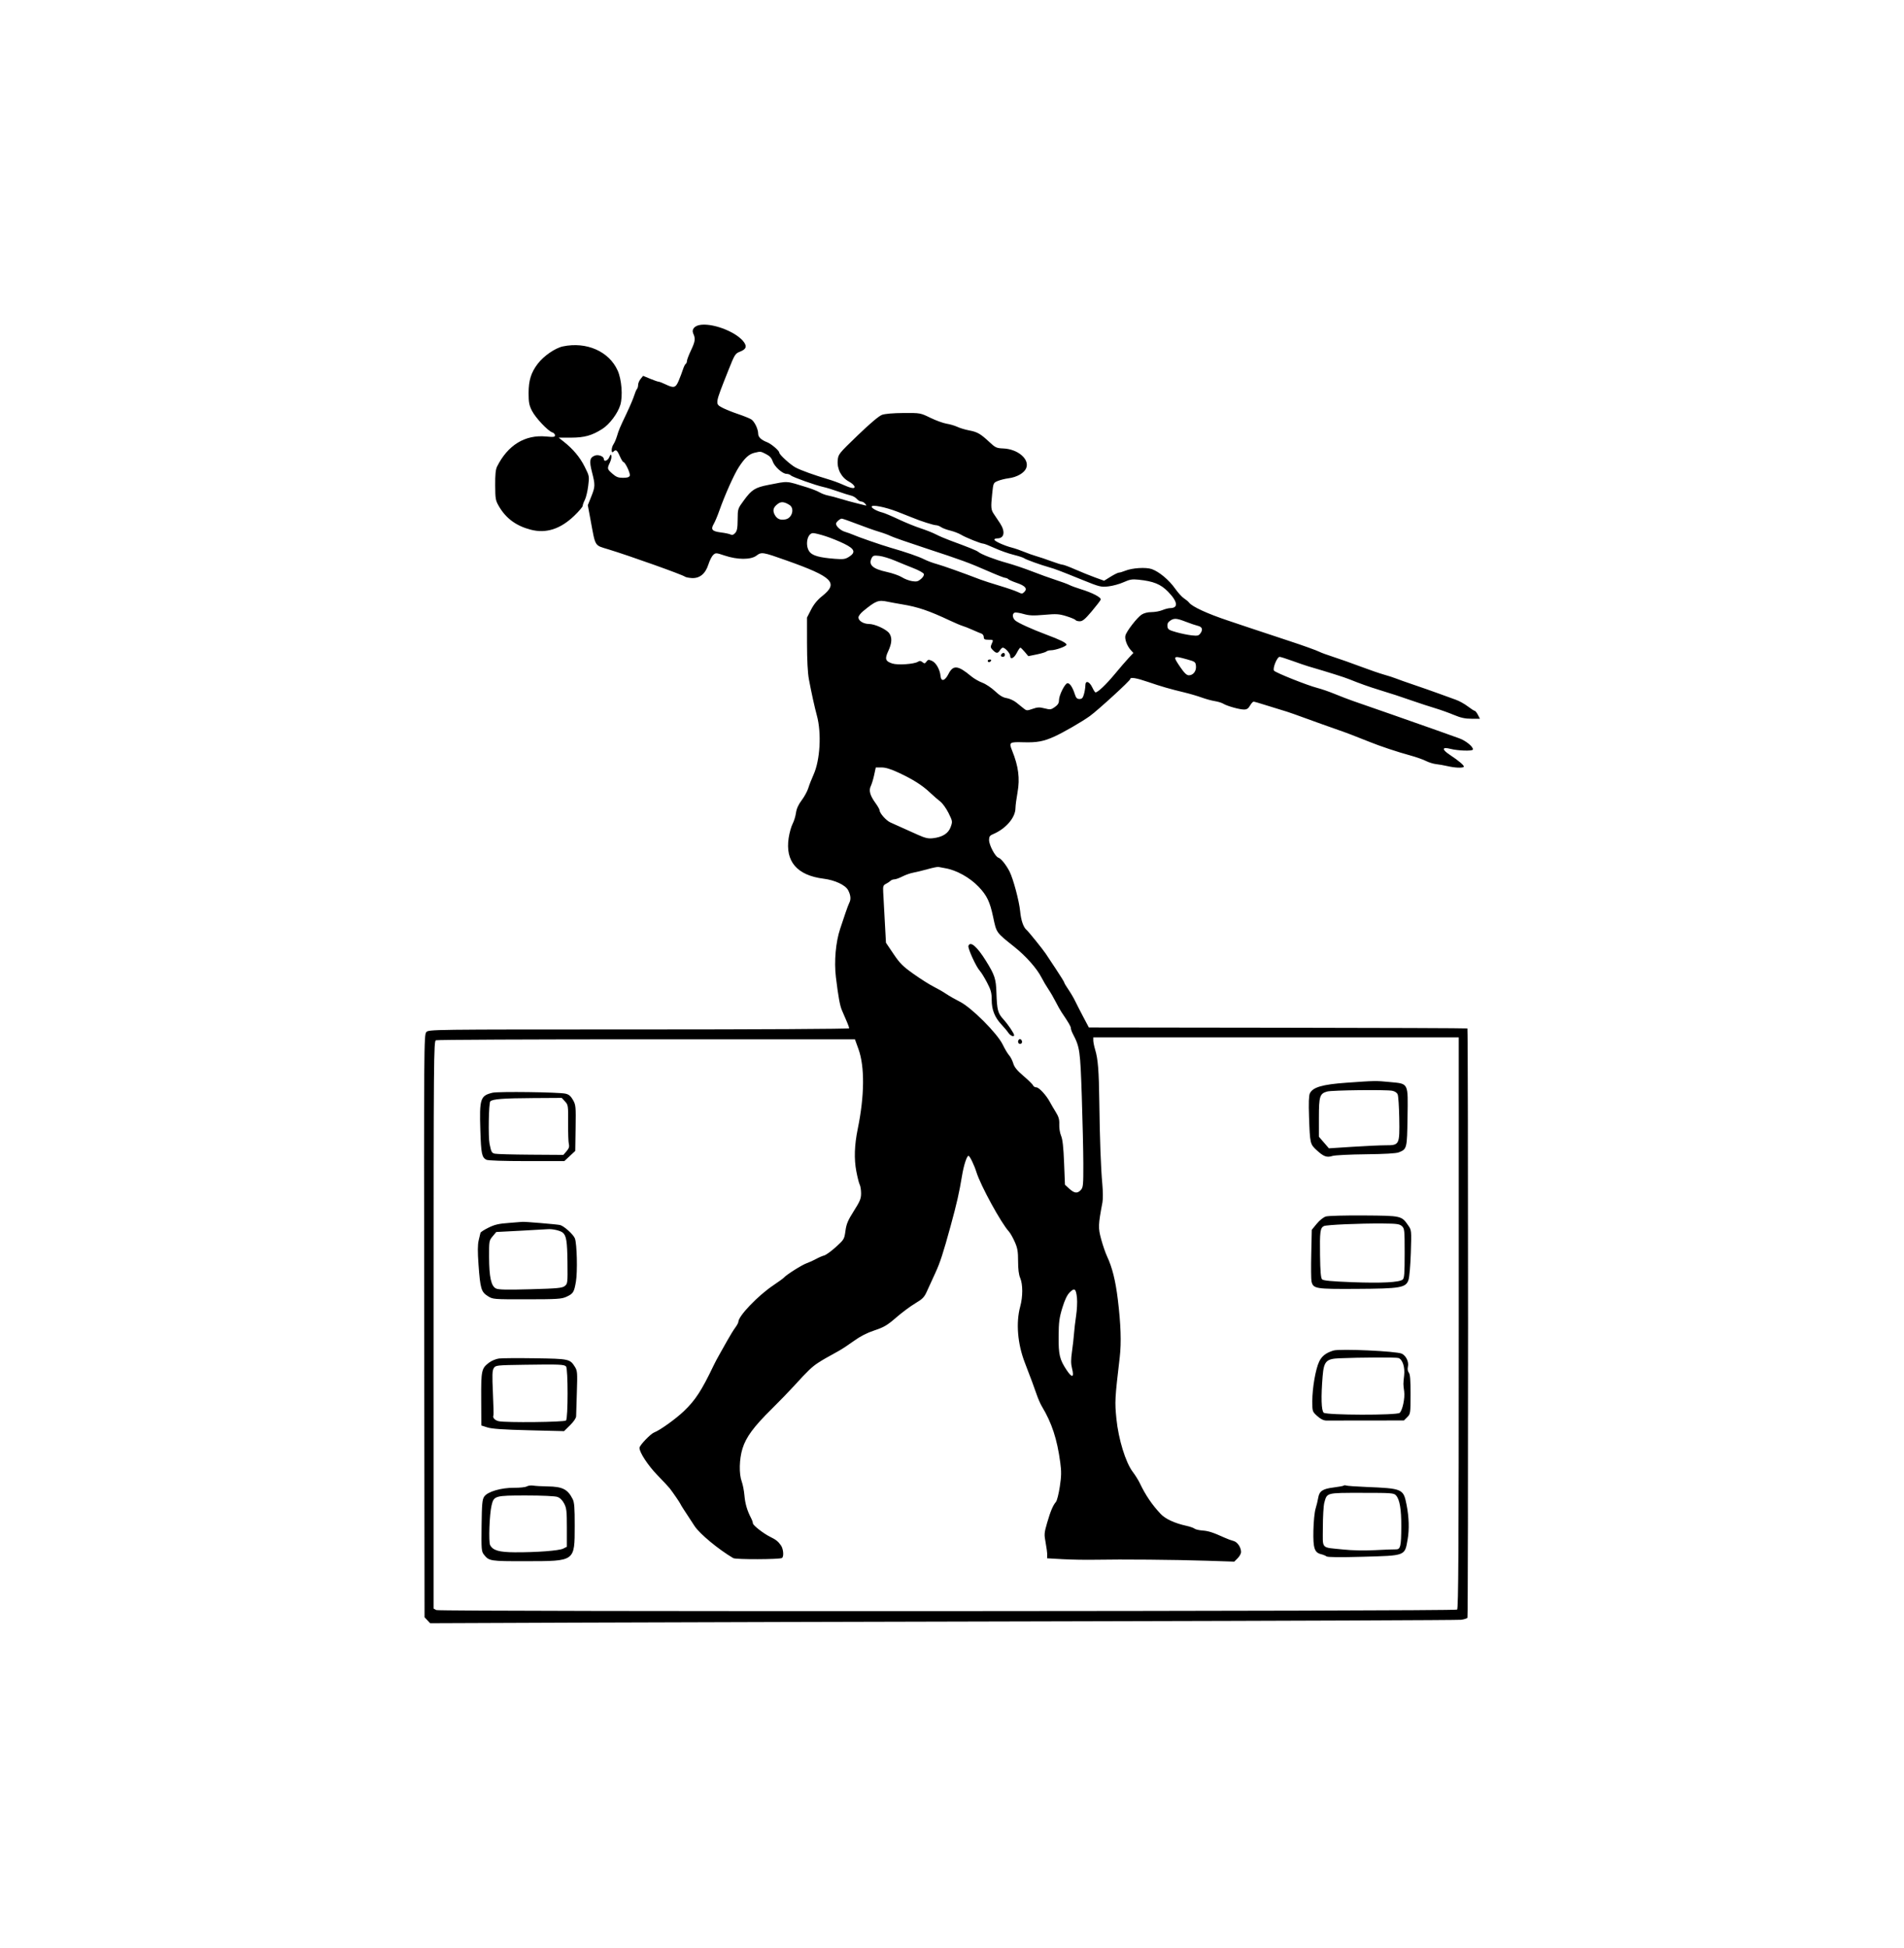 <svg width="440" height="450" viewBox="0 0 440 450" fill="none" xmlns="http://www.w3.org/2000/svg">
<rect width="440" height="450" fill="white"/>
<path fill-rule="evenodd" clip-rule="evenodd" d="M162.054 75.03C160.53 75.18 159.747 76.063 160.22 77.099C160.75 78.259 160.661 78.873 159.659 80.99C159.156 82.052 158.744 83.139 158.744 83.406C158.744 83.673 158.617 83.969 158.461 84.065C158.306 84.161 158.015 84.751 157.815 85.376C157.614 86.001 157.176 87.162 156.84 87.957C156.141 89.611 155.726 89.725 153.794 88.793C153.099 88.459 152.388 88.185 152.213 88.185C152.039 88.185 151.158 87.88 150.257 87.507L148.618 86.829L148.04 87.541C147.723 87.932 147.463 88.552 147.463 88.918C147.463 89.284 147.342 89.714 147.195 89.873C147.047 90.032 146.76 90.709 146.555 91.378C146.35 92.047 145.565 93.895 144.809 95.484C143.167 98.936 143.038 99.24 142.562 100.807C142.359 101.476 142.007 102.293 141.779 102.623C141.241 103.403 141.2 104.895 141.731 104.365C142.335 103.763 142.59 103.935 143.226 105.369C143.56 106.122 143.932 106.738 144.054 106.738C144.476 106.738 145.729 109.398 145.539 109.891C145.401 110.248 144.963 110.387 143.977 110.387C142.878 110.387 142.392 110.2 141.528 109.443C140.299 108.367 140.275 108.263 140.934 106.878C141.199 106.319 141.358 105.614 141.286 105.311C141.18 104.861 141.093 104.914 140.811 105.597C140.458 106.452 139.536 106.762 139.536 106.026C139.536 105.435 138.281 104.952 137.497 105.241C136.279 105.691 136.136 106.463 136.797 109.038C137.571 112.058 137.56 112.42 136.62 114.762L135.838 116.71L136.479 120.164C137.643 126.44 137.32 125.912 140.603 126.915C145.517 128.417 157.693 132.76 158.298 133.226C158.473 133.36 159.18 133.503 159.871 133.544C161.689 133.651 163.025 132.553 163.709 130.391C163.998 129.476 164.5 128.488 164.825 128.195C165.389 127.686 165.508 127.693 167.492 128.356C170.437 129.34 173.497 129.346 174.801 128.37C175.993 127.478 176.217 127.514 181.763 129.483C192.441 133.273 193.839 134.663 190.02 137.694C188.897 138.585 188.08 139.578 187.434 140.838L186.489 142.679L186.495 148.66C186.499 152.477 186.656 155.465 186.929 156.921C187.502 159.981 188.261 163.43 188.769 165.285C189.88 169.345 189.53 175.596 188.001 178.972C187.547 179.976 186.999 181.376 186.785 182.084C186.571 182.792 185.888 184.044 185.268 184.867C184.503 185.882 184.078 186.824 183.945 187.794C183.836 188.581 183.485 189.724 183.163 190.334C182.841 190.943 182.433 192.406 182.255 193.585C181.433 199.024 184.189 202.23 190.356 203.004C192.937 203.329 195.355 204.46 195.984 205.637C196.589 206.769 196.688 207.765 196.273 208.554C196.12 208.845 195.72 209.903 195.384 210.907C195.048 211.911 194.497 213.553 194.16 214.557C193.129 217.627 192.732 222.107 193.17 225.734C193.712 230.219 194.104 232.374 194.569 233.414C195.612 235.751 196.246 237.316 196.246 237.558C196.246 237.709 175.131 237.824 147.663 237.824C99.155 237.824 99.079 237.825 98.517 238.444C97.973 239.043 97.957 241.308 98.033 306.344L98.112 373.624L98.757 374.312L99.403 375L132.351 374.869C150.472 374.796 203.784 374.653 250.822 374.55C297.859 374.448 336.924 374.292 337.633 374.205C338.341 374.117 339.008 373.905 339.114 373.734C339.313 373.414 339.304 237.785 339.105 237.588C339.045 237.527 319.337 237.453 295.31 237.423L251.625 237.368L250.339 234.934C249.632 233.596 248.775 231.924 248.435 231.219C248.094 230.513 247.395 229.325 246.88 228.579C246.365 227.832 245.943 227.119 245.943 226.995C245.943 226.87 245.072 225.458 244.006 223.856C242.94 222.254 241.877 220.652 241.643 220.295C241.03 219.36 237.688 215.22 237.256 214.861C236.502 214.234 235.956 212.664 235.753 210.544C235.523 208.145 234.138 202.964 233.283 201.31C232.483 199.76 231.327 198.332 230.717 198.139C229.979 197.905 228.564 195.222 228.564 194.055C228.564 193.303 228.741 193.028 229.403 192.751C232.417 191.493 234.656 188.914 234.668 186.687C234.671 186.124 234.884 184.5 235.14 183.078C235.722 179.853 235.361 177.034 233.904 173.432C233.112 171.475 233.232 171.387 236.544 171.483C239.635 171.573 241.187 171.283 243.679 170.151C245.76 169.206 250.024 166.743 251.841 165.435C253.684 164.11 261.188 157.244 261.188 156.883C261.188 156.388 262.589 156.614 265.323 157.552C268.383 158.601 270.35 159.169 273.688 159.968C274.946 160.269 276.749 160.798 277.695 161.143C278.642 161.488 280.014 161.864 280.744 161.978C281.475 162.093 282.347 162.359 282.683 162.57C283.533 163.103 286.429 163.917 287.478 163.917C288.129 163.917 288.484 163.685 288.871 163.006C289.157 162.506 289.528 162.097 289.695 162.098C289.863 162.099 291.098 162.453 292.439 162.885C293.781 163.317 295.496 163.846 296.251 164.06C297.545 164.428 299.27 165.033 305.397 167.268C306.823 167.788 308.538 168.396 309.208 168.618C310.605 169.081 313.493 170.182 316.373 171.348C318.942 172.388 322.919 173.714 325.924 174.532C327.236 174.888 328.852 175.457 329.517 175.795C330.181 176.133 331.234 176.462 331.857 176.527C332.48 176.591 333.676 176.802 334.515 176.996C336.206 177.386 337.956 177.465 338.258 177.164C338.496 176.926 337.212 175.817 335.017 174.366C333.15 173.131 333.217 172.496 335.162 172.998C336.897 173.446 340.236 173.559 340.365 173.174C340.556 172.602 338.762 171.116 337.226 170.573C336.405 170.282 334.156 169.478 332.228 168.786C330.299 168.093 325.566 166.428 321.709 165.086C317.852 163.745 313.805 162.336 312.715 161.957C311.625 161.577 309.704 160.841 308.446 160.32C307.189 159.8 305.367 159.171 304.399 158.923C302.104 158.334 294.828 155.433 294.421 154.944C294.026 154.469 295.122 151.751 295.709 151.751C295.926 151.751 297.268 152.174 298.692 152.69C300.116 153.207 301.761 153.77 302.348 153.941C307.057 155.319 310.644 156.449 311.8 156.92C314.124 157.865 316.431 158.688 318.66 159.366C321.483 160.224 323.599 160.918 326.74 162.012C328.165 162.509 330.36 163.225 331.618 163.602C332.876 163.98 334.845 164.684 335.995 165.167C337.567 165.828 338.57 166.046 340.042 166.046H342L341.527 165.133C341.267 164.631 340.94 164.221 340.801 164.221C340.662 164.221 339.938 163.757 339.193 163.189C338.448 162.622 337.228 161.941 336.482 161.677C335.735 161.413 333.958 160.768 332.533 160.244C331.107 159.721 328.501 158.807 326.74 158.213C324.979 157.619 323.127 156.964 322.624 156.757C322.121 156.549 320.886 156.15 319.88 155.868C318.874 155.587 316.433 154.747 314.455 154.001C312.478 153.256 309.658 152.257 308.189 151.783C306.72 151.308 305.251 150.771 304.924 150.591C304.41 150.308 300.815 149.016 297.927 148.077C295.644 147.334 289.606 145.334 288.781 145.046C288.278 144.871 286.082 144.134 283.902 143.409C278.992 141.776 275.477 140.155 274.761 139.195C274.59 138.966 274.069 138.531 273.603 138.228C273.136 137.926 272.214 136.91 271.553 135.97C270.164 133.995 267.871 132.079 266.177 131.479C264.817 130.997 261.648 131.196 260.007 131.866C259.442 132.097 258.799 132.286 258.579 132.286C258.359 132.286 257.499 132.708 256.667 133.224L255.154 134.162L253.064 133.406C251.915 132.991 249.854 132.158 248.485 131.556C247.117 130.954 245.799 130.461 245.558 130.461C245.316 130.461 244.172 130.107 243.015 129.676C241.859 129.244 240.295 128.717 239.54 128.504C238.786 128.291 237.482 127.83 236.644 127.479C235.806 127.128 234.55 126.696 233.855 126.518C232.105 126.073 229.784 125.018 229.784 124.668C229.784 124.508 230.099 124.378 230.485 124.378C232.09 124.378 232.37 122.817 231.108 120.897C230.663 120.218 230.036 119.28 229.715 118.811C228.998 117.763 228.955 117.285 229.285 114.083C229.545 111.571 229.559 111.54 230.587 111.111C231.158 110.873 232.275 110.595 233.068 110.493C234.994 110.247 236.674 109.287 237.139 108.169C237.992 106.113 235.238 103.741 231.837 103.604C230.299 103.542 230.025 103.415 228.666 102.147C226.586 100.207 225.87 99.793 223.973 99.437C223.061 99.266 221.834 98.898 221.247 98.619C220.66 98.341 219.541 98.011 218.76 97.886C217.978 97.761 216.291 97.148 215.009 96.525C212.68 95.393 212.675 95.391 208.807 95.413C206.397 95.427 204.515 95.588 203.821 95.84C203.115 96.096 201.061 97.83 198.213 100.573C193.811 104.811 193.716 104.93 193.59 106.351C193.411 108.372 194.424 110.294 196.17 111.247C197.645 112.052 197.979 113.015 196.67 112.687C196.232 112.577 195.305 112.221 194.609 111.895C193.914 111.569 192.454 111.038 191.365 110.716C188.216 109.783 185.217 108.705 183.898 108.031C182.732 107.436 180.086 105.035 180.086 104.572C180.086 104.119 178.268 102.558 177.289 102.172C175.873 101.612 175.208 100.979 175.208 100.188C175.208 99.121 174.355 97.362 173.606 96.885C173.229 96.645 171.824 96.079 170.482 95.627C169.141 95.176 167.529 94.523 166.9 94.177C165.222 93.253 165.19 93.448 168.29 85.626C169.774 81.882 169.9 81.678 170.985 81.253C172.354 80.717 172.639 80.132 172.004 79.166C170.521 76.908 165.247 74.716 162.054 75.03ZM130.084 80.028C128.304 80.4 125.644 82.233 124.274 84.032C122.715 86.077 122.153 87.885 122.155 90.856C122.156 92.948 122.288 93.634 122.929 94.896C123.761 96.534 126.621 99.57 127.634 99.891C127.975 99.999 128.255 100.301 128.255 100.563C128.255 100.966 127.943 101.008 126.197 100.842C121.331 100.379 117.332 102.835 114.863 107.802C114.538 108.457 114.417 109.677 114.434 112.121C114.456 115.277 114.521 115.634 115.311 116.987C116.942 119.778 119.301 121.505 122.673 122.377C126.201 123.289 129.491 122.235 132.692 119.169C133.773 118.133 134.657 117.096 134.657 116.863C134.657 116.63 134.88 116.011 135.151 115.488C135.423 114.964 135.772 113.515 135.927 112.268C136.206 110.027 136.197 109.977 135.108 107.809C134.006 105.613 132.431 103.734 130.26 102.023L129.102 101.111L131.956 101.107C135.059 101.102 136.765 100.629 139.176 99.103C140.856 98.041 142.774 95.488 143.352 93.547C143.959 91.508 143.659 87.653 142.733 85.6C140.74 81.176 135.541 78.886 130.084 80.028ZM177.024 104.906C177.866 105.335 178.306 105.813 178.558 106.575C178.96 107.79 180.828 109.475 181.772 109.475C182.119 109.475 182.562 109.633 182.756 109.827C183.159 110.228 188.461 112.115 190.3 112.512C190.971 112.657 192.48 113.117 193.654 113.535C194.828 113.953 196.17 114.377 196.637 114.478C197.104 114.579 197.717 114.932 198 115.262C198.284 115.592 198.743 115.862 199.02 115.862C199.298 115.862 199.713 116.091 199.943 116.371C200.313 116.82 200.29 116.86 199.752 116.709C199.417 116.615 198.456 116.373 197.618 116.172C196.779 115.97 195.27 115.552 194.264 115.243C193.258 114.934 191.954 114.59 191.367 114.478C190.781 114.367 189.889 114.034 189.386 113.738C188.883 113.442 187.579 112.926 186.489 112.591C181.468 111.049 182.304 111.102 177.567 112.025C174.517 112.619 173.731 113.11 171.949 115.531C170.483 117.522 170.482 117.525 170.465 120.025C170.452 122.001 170.332 122.655 169.893 123.139C169.504 123.568 169.191 123.671 168.843 123.487C168.571 123.341 167.548 123.124 166.571 123.002C164.548 122.75 164.188 122.312 164.948 121.028C165.225 120.56 165.782 119.241 166.187 118.096C167.489 114.407 169.6 109.672 170.709 107.954C172.084 105.822 173.081 104.905 174.35 104.605C175.813 104.26 175.738 104.252 177.024 104.906ZM182.449 116.661C183.665 117.426 183.079 119.646 181.576 119.975C180.339 120.247 179.539 119.905 179.007 118.879C178.481 117.864 178.728 117.119 179.851 116.335C180.558 115.84 181.291 115.932 182.449 116.661ZM207.374 118.217C208.884 118.798 210.53 119.447 211.033 119.66C212.7 120.365 215.753 121.337 216.302 121.337C216.599 121.337 217.126 121.535 217.472 121.776C217.818 122.018 218.775 122.379 219.598 122.577C220.421 122.776 221.536 123.203 222.076 123.525C223.218 124.208 226.675 125.595 227.234 125.595C227.445 125.595 228.619 126.054 229.844 126.616C231.069 127.178 233.031 127.875 234.205 128.164C235.379 128.453 236.496 128.819 236.689 128.978C237.03 129.26 240.616 130.552 242.437 131.049C243.683 131.389 245.067 131.914 250.059 133.941C254.12 135.588 254.417 135.663 256.157 135.467C257.163 135.354 258.741 134.919 259.663 134.501C261.072 133.862 261.624 133.769 263.114 133.923C266.552 134.277 268.214 134.951 269.907 136.676C272.179 138.991 272.372 140.48 270.401 140.493C270.018 140.495 269.213 140.703 268.611 140.954C268.009 141.205 266.881 141.411 266.105 141.412C265.229 141.413 264.358 141.635 263.808 141.997C262.764 142.684 260.331 145.825 260.077 146.814C259.866 147.636 260.435 149.201 261.295 150.159L261.913 150.848L260.845 151.984C260.259 152.608 258.79 154.312 257.581 155.77C255.606 158.151 253.695 159.963 253.158 159.963C253.049 159.963 252.719 159.452 252.424 158.826C251.745 157.388 250.822 157.111 250.82 158.344C250.819 158.816 250.675 159.716 250.5 160.343C250.247 161.252 250.036 161.484 249.459 161.484C248.89 161.484 248.657 161.239 248.372 160.343C247.881 158.797 247.24 157.834 246.704 157.834C246.12 157.834 244.724 160.602 244.724 161.757C244.724 162.42 244.471 162.838 243.771 163.336C242.898 163.955 242.699 163.982 241.4 163.65C240.221 163.348 239.755 163.367 238.628 163.764C237.367 164.208 237.227 164.203 236.602 163.699C236.233 163.4 235.452 162.773 234.867 162.305C234.283 161.837 233.277 161.376 232.633 161.28C231.794 161.154 231.027 160.696 229.936 159.669C229.098 158.88 227.781 158.004 227.01 157.722C226.238 157.441 225.072 156.764 224.418 156.219C221.376 153.682 220.261 153.572 219.183 155.705C218.359 157.336 217.481 157.554 217.35 156.161C217.21 154.677 216.309 153.09 215.371 152.676C214.613 152.341 214.451 152.363 214.097 152.846C213.744 153.329 213.623 153.345 213.176 152.974C212.783 152.649 212.531 152.629 212.115 152.888C211.226 153.441 207.441 153.695 206.194 153.284C204.594 152.758 204.424 152.229 205.274 150.409C206.122 148.592 206.195 147.295 205.505 146.312C204.856 145.387 202.178 144.154 200.811 144.15C199.539 144.147 198.38 143.427 198.38 142.641C198.38 142.333 198.855 141.691 199.436 141.214C202.394 138.782 202.969 138.557 205.088 139C205.842 139.157 207.351 139.433 208.441 139.613C212.139 140.222 214.643 141.071 219.57 143.388C220.744 143.939 222.047 144.49 222.467 144.61C222.886 144.73 223.915 145.137 224.753 145.514C225.592 145.891 226.518 146.281 226.811 146.38C227.105 146.48 227.345 146.839 227.345 147.179C227.345 147.683 227.543 147.797 228.412 147.797C229.61 147.797 229.607 147.793 229.141 148.814C228.856 149.436 228.906 149.658 229.446 150.197C230.247 150.996 230.59 151.004 231.074 150.23C231.284 149.896 231.585 149.622 231.743 149.622C232.259 149.622 233.443 150.93 233.443 151.5C233.443 152.477 234.325 152.095 234.967 150.839C235.309 150.169 235.679 149.622 235.789 149.622C235.9 149.622 236.36 150.064 236.811 150.603L237.632 151.585L239.577 151.188C240.647 150.97 241.653 150.665 241.812 150.511C241.971 150.356 242.426 150.23 242.822 150.23C243.968 150.23 246.588 149.273 246.469 148.899C246.331 148.468 244.933 147.783 241.827 146.624C238.43 145.356 235.22 143.891 234.587 143.319C233.948 142.742 233.886 141.759 234.474 141.534C234.706 141.445 235.632 141.585 236.532 141.844C237.862 142.227 238.761 142.264 241.337 142.038C244.122 141.794 244.74 141.833 246.431 142.354C247.49 142.68 248.439 143.08 248.54 143.243C248.641 143.406 249.092 143.534 249.544 143.528C250.185 143.52 250.784 143.02 252.282 141.24C253.337 139.987 254.273 138.773 254.362 138.54C254.555 138.04 252.476 136.944 249.754 136.112C248.748 135.804 247.572 135.372 247.14 135.15C246.709 134.929 245.268 134.396 243.939 133.968C242.61 133.538 240.15 132.651 238.473 131.995C236.796 131.34 234.19 130.462 232.68 130.045C229.822 129.255 226.769 128.078 226.064 127.495C225.679 127.176 223.993 126.494 219.486 124.832C218.434 124.445 216.993 123.825 216.285 123.456C215.576 123.087 213.976 122.452 212.729 122.045C211.482 121.638 209.171 120.696 207.595 119.951C206.019 119.207 204.364 118.51 203.918 118.404C202.738 118.122 201.429 117.415 201.429 117.06C201.429 116.515 204.51 117.114 207.374 118.217ZM198.076 121.055C199.836 121.736 202.107 122.54 203.123 122.841C204.138 123.143 205.373 123.597 205.867 123.851C206.361 124.105 209.989 125.37 213.93 126.661C222.251 129.389 223.849 129.976 228.479 132.004C230.36 132.828 232.082 133.502 232.305 133.502C232.528 133.502 232.847 133.638 233.012 133.803C233.178 133.969 234.055 134.355 234.96 134.662C236.922 135.327 237.483 135.989 236.726 136.744C236.247 137.222 236.135 137.224 235.207 136.771C234.656 136.502 232.764 135.851 231.004 135.324C229.243 134.797 227.253 134.155 226.583 133.898C222.443 132.309 217.821 130.667 216.436 130.291C215.55 130.052 214.265 129.57 213.58 129.221C212.313 128.577 209.371 127.562 205.733 126.514C203.674 125.921 198.109 123.988 197.008 123.483C196.673 123.33 195.884 123.047 195.256 122.855C194.246 122.547 193.197 121.595 193.197 120.986C193.197 120.639 194.124 119.816 194.515 119.816C194.713 119.816 196.316 120.373 198.076 121.055ZM190.824 123.886C192.046 124.284 193.971 125.066 195.102 125.624C197.537 126.823 197.819 127.625 196.17 128.656C195.318 129.188 194.858 129.25 192.892 129.096C189.408 128.825 187.79 128.379 187.097 127.5C185.981 126.085 186.523 123.161 187.901 123.161C188.288 123.161 189.604 123.487 190.824 123.886ZM206.765 129.5C207.938 129.997 209.892 130.793 211.105 131.269C212.319 131.744 213.391 132.339 213.487 132.589C213.592 132.861 213.332 133.329 212.841 133.75C212.156 134.337 211.811 134.421 210.764 134.255C210.074 134.146 209.02 133.741 208.423 133.356C207.825 132.972 206.247 132.42 204.916 132.13C201.624 131.414 200.612 130.462 201.46 128.881C201.749 128.343 201.996 128.279 203.213 128.425C203.993 128.519 205.591 129.003 206.765 129.5ZM274.094 143.66C275.128 144.06 276.337 144.469 276.78 144.569C277.805 144.8 278.041 145.414 277.435 146.276C277.017 146.871 276.771 146.933 275.4 146.785C274.542 146.693 272.949 146.367 271.859 146.06C270.116 145.571 269.866 145.407 269.784 144.703C269.718 144.145 269.901 143.755 270.385 143.416C271.318 142.765 271.879 142.802 274.094 143.66ZM231.512 151.041C231.161 151.391 231.289 151.751 231.766 151.751C232.017 151.751 232.223 151.546 232.223 151.295C232.223 150.82 231.862 150.691 231.512 151.041ZM274.298 152.323C276.176 152.845 276.285 152.926 276.378 153.861C276.493 155.031 275.746 156.009 274.735 156.009C274.236 156.009 273.704 155.508 272.801 154.187C270.958 151.495 271.023 151.413 274.298 152.323ZM228.259 152.663C228.259 152.831 228.388 152.968 228.546 152.968C228.704 152.968 228.918 152.831 229.022 152.663C229.125 152.496 228.996 152.359 228.735 152.359C228.473 152.359 228.259 152.496 228.259 152.663ZM207.712 178.531C211.018 180.076 213.104 181.401 214.92 183.11C215.7 183.845 216.768 184.774 217.292 185.174C217.817 185.574 218.676 186.77 219.201 187.832C220.136 189.723 220.146 189.79 219.691 191.059C219.158 192.548 217.8 193.401 215.563 193.653C214.485 193.774 213.775 193.606 212.014 192.814C208.563 191.261 206.846 190.49 205.766 190.008C204.777 189.566 203.258 187.848 203.258 187.17C203.258 186.977 202.831 186.231 202.31 185.513C201.05 183.778 200.732 182.617 201.237 181.597C201.455 181.157 201.803 180.01 202.01 179.048L202.387 177.299H203.731C204.666 177.299 205.881 177.675 207.712 178.531ZM218.405 200.572C221.014 201.005 224.121 202.729 226.166 204.877C228.067 206.874 228.758 208.315 229.504 211.833C230.293 215.555 230.158 215.363 234.357 218.706C237.071 220.866 239.595 223.705 240.673 225.81C241.102 226.647 241.827 227.878 242.285 228.547C242.742 229.217 243.495 230.51 243.957 231.422C244.418 232.334 245.033 233.429 245.322 233.855C246.955 236.263 247.468 237.141 247.47 237.536C247.471 237.778 247.687 238.387 247.95 238.888C249.534 241.911 249.639 242.655 249.996 253.335C250.182 258.939 250.342 265.939 250.35 268.891C250.363 273.754 250.31 274.318 249.783 274.898C248.989 275.773 248.295 275.701 247.109 274.621L246.103 273.704L245.9 268.614C245.757 265.002 245.556 263.196 245.21 262.392C244.94 261.765 244.751 260.605 244.787 259.79C244.838 258.623 244.665 258.019 243.949 256.858C243.453 256.054 242.857 255.035 242.624 254.594C241.819 253.065 240.111 251.206 239.511 251.206C239.181 251.206 238.835 251.006 238.74 250.762C238.647 250.517 237.656 249.539 236.54 248.589C235.033 247.307 234.417 246.551 234.151 245.656C233.954 244.993 233.524 244.157 233.196 243.798C232.868 243.44 232.206 242.33 231.725 241.333C230.472 238.734 224.526 232.78 221.83 231.426C220.755 230.885 219.326 230.069 218.655 229.613C217.985 229.155 216.681 228.405 215.759 227.945C214.837 227.484 212.761 226.171 211.146 225.027C208.639 223.25 207.956 222.569 206.474 220.37L204.739 217.795L204.459 212.678C204.305 209.864 204.144 206.884 204.1 206.056C204.031 204.744 204.112 204.505 204.732 204.191C205.124 203.992 205.597 203.678 205.784 203.491C205.971 203.304 206.377 203.151 206.685 203.151C206.994 203.151 207.824 202.854 208.53 202.49C209.236 202.126 210.362 201.729 211.033 201.608C211.704 201.486 213.213 201.118 214.387 200.791C215.561 200.463 216.683 200.236 216.881 200.287C217.078 200.337 217.764 200.465 218.405 200.572ZM223.796 218.512C223.594 219.037 225.575 223.377 226.435 224.292C226.751 224.629 227.496 225.836 228.091 226.976C229 228.714 229.174 229.359 229.174 230.978C229.174 233.283 229.872 235.042 231.45 236.716C232.059 237.361 232.772 238.216 233.035 238.617C233.465 239.272 234.357 239.633 234.357 239.152C234.357 238.744 232.976 236.701 231.883 235.494C230.582 234.058 230.399 233.356 230.265 229.308C230.161 226.126 229.874 225.252 227.884 222.043C225.797 218.679 224.246 217.34 223.796 218.512ZM337.106 305.63C337.106 358.082 337.028 371.661 336.725 371.855C336.102 372.254 101.577 372.358 100.831 371.961L100.205 371.626V306.084C100.205 243.949 100.232 240.531 100.738 240.324C101.031 240.203 122.939 240.105 149.422 240.105H197.571L198.392 242.386C199.851 246.441 199.789 253.155 198.221 260.787C197.45 264.541 197.343 267.729 197.892 270.608C198.156 271.995 198.511 273.389 198.681 273.705C198.851 274.022 198.99 274.922 198.99 275.706C198.99 276.91 198.731 277.539 197.318 279.761C195.95 281.914 195.598 282.748 195.377 284.36C195.114 286.276 195.055 286.375 193.161 288.091C192.091 289.06 190.872 289.94 190.453 290.045C190.034 290.151 189.21 290.506 188.623 290.834C188.036 291.163 187.045 291.612 186.42 291.833C185.315 292.223 181.768 294.463 181.154 295.158C180.986 295.348 179.888 296.146 178.714 296.931C175.176 299.298 170.635 304.037 170.635 305.362C170.635 305.571 170.317 306.166 169.93 306.684C169.542 307.202 168.691 308.583 168.039 309.754C167.386 310.925 166.539 312.43 166.156 313.1C165.773 313.769 165.231 314.795 164.95 315.381C162.127 321.273 160.705 323.462 158.055 325.995C156.152 327.813 152.517 330.419 151.168 330.932C150.335 331.248 147.798 333.902 147.78 334.475C147.748 335.513 149.75 338.567 151.928 340.801C153.245 342.153 154.529 343.528 154.78 343.857C155.613 344.944 157.129 347.159 157.251 347.468C157.359 347.74 157.969 348.692 160.51 352.554C161.7 354.363 166.045 357.962 169.456 359.965C170.044 360.31 180.139 360.281 180.705 359.932C181.183 359.638 181.045 357.856 180.482 357.04C179.843 356.116 179.312 355.69 178.018 355.062C176.468 354.311 173.989 352.381 173.989 351.925C173.989 351.7 173.798 351.152 173.564 350.708C172.671 349.009 172.198 347.397 172.034 345.491C171.941 344.404 171.663 342.967 171.416 342.297C170.751 340.497 170.824 337.109 171.582 334.65C172.392 332.021 174.184 329.591 178.319 325.518C180.046 323.816 182.419 321.366 183.593 320.074C186.606 316.755 187.687 315.721 189.081 314.826C190.235 314.084 190.7 313.816 193.865 312.071C194.587 311.672 196.154 310.638 197.346 309.773C198.803 308.715 200.357 307.92 202.087 307.346C204.275 306.621 205.025 306.178 207.085 304.393C208.418 303.237 210.405 301.758 211.501 301.106C213.215 300.086 213.594 299.694 214.217 298.298C214.616 297.406 215.481 295.512 216.142 294.091C217.232 291.742 217.957 289.52 219.663 283.293C221.104 278.033 221.677 275.513 222.314 271.636C222.713 269.204 223.424 267.022 223.816 267.022C224.102 267.022 225.141 269.167 225.658 270.824C226.624 273.919 231.367 282.585 233.151 284.513C233.462 284.849 234.066 285.914 234.494 286.879C235.14 288.336 235.272 289.097 235.272 291.372C235.272 293.202 235.433 294.485 235.758 295.241C236.388 296.707 236.39 299.546 235.762 301.846C234.748 305.564 235.145 310.432 236.818 314.772C238.282 318.571 238.996 320.491 239.556 322.135C239.882 323.089 240.419 324.321 240.749 324.872C243.078 328.749 244.29 332.441 245.019 337.887C245.301 339.985 245.28 341.038 244.91 343.471C244.659 345.12 244.26 346.694 244.024 346.968C243.33 347.774 242.755 349.137 241.978 351.819C241.301 354.155 241.277 354.478 241.638 356.375C241.851 357.498 242.014 358.774 242.001 359.21L241.977 360.004L245.561 360.207C247.532 360.32 250.928 360.377 253.108 360.335C259.197 360.218 271.605 360.327 278.772 360.562L285.227 360.773L286.013 359.989C286.445 359.558 286.799 358.918 286.799 358.568C286.799 357.467 285.953 356.219 285.056 355.999C284.589 355.884 283.658 355.541 282.988 355.236C280.325 354.026 279.27 353.685 277.886 353.585C277.092 353.528 276.263 353.333 276.044 353.151C275.825 352.97 274.965 352.673 274.133 352.491C271.486 351.912 269.304 350.907 268.242 349.776C266.209 347.614 264.726 345.425 263.378 342.602C263.058 341.932 262.33 340.769 261.759 340.016C260.118 337.851 258.466 332.483 257.995 327.784C257.596 323.802 257.63 323.176 258.762 313.556C259.159 310.184 259.016 305.918 258.315 300.173C257.787 295.844 257.03 292.806 255.85 290.289C255.458 289.452 254.833 287.638 254.461 286.257C253.754 283.631 253.775 283.036 254.769 277.759C254.901 277.058 254.887 275.162 254.738 273.546C254.396 269.835 254.154 263.275 254.043 254.692C253.946 247.301 253.741 244.687 253.087 242.518C252.847 241.723 252.651 240.752 252.651 240.361V239.649H294.879H337.106V305.63ZM235.467 240.164C235.102 240.527 235.27 241.169 235.729 241.169C235.981 241.169 236.187 240.972 236.187 240.731C236.187 240.223 235.752 239.88 235.467 240.164ZM311.19 250.131C305.585 250.526 303.346 251.18 302.691 252.613C302.457 253.125 302.397 254.867 302.506 257.991C302.722 264.225 302.743 264.313 304.294 265.739C305.886 267.204 306.621 267.47 307.918 267.053C308.46 266.879 311.922 266.704 315.611 266.664C319.991 266.617 322.638 266.465 323.24 266.224C325.135 265.465 325.159 265.372 325.268 258.137C325.39 250.044 325.565 250.397 321.224 249.979C317.913 249.659 317.859 249.66 311.19 250.131ZM321.718 251.988C322.321 252.101 322.814 252.427 322.989 252.83C323.146 253.191 323.311 255.649 323.356 258.292C323.461 264.464 323.399 264.589 320.254 264.586C319.042 264.586 315.587 264.743 312.577 264.937L307.104 265.289L305.946 263.95L304.789 262.612L304.788 258.193C304.788 253.261 304.986 252.638 306.707 252.164C307.826 251.855 320.231 251.71 321.718 251.988ZM113.83 252.447C110.997 253.125 110.772 253.814 111.003 261.132C111.172 266.515 111.347 267.372 112.387 267.927C112.745 268.118 116.33 268.238 121.691 268.238H130.412L131.674 267.064L132.936 265.891L133.015 260.601C133.091 255.59 133.059 255.249 132.405 254.103C131.888 253.199 131.452 252.836 130.671 252.662C129.082 252.309 115.152 252.131 113.83 252.447ZM130.565 254.454C131.298 255.243 131.321 255.4 131.287 259.397C131.269 261.667 131.345 263.879 131.457 264.313C131.61 264.903 131.476 265.316 130.926 265.955L130.19 266.808L122.624 266.758C118.463 266.73 114.739 266.628 114.35 266.53C113.63 266.35 113.532 266.168 113.138 264.284C112.803 262.682 112.937 254.807 113.306 254.439C113.84 253.907 116.234 253.722 123.162 253.68L129.808 253.639L130.565 254.454ZM306.405 281.035C305.84 281.203 304.951 281.91 304.287 282.718L303.143 284.11L303.019 289.715C302.951 292.798 302.98 295.658 303.084 296.07C303.501 297.728 304.007 297.811 313.398 297.759C323.692 297.703 324.89 297.497 325.495 295.68C325.702 295.057 325.944 292.22 326.033 289.376C326.191 284.314 326.179 284.184 325.476 283.169C323.87 280.85 323.943 280.867 315.208 280.802C310.902 280.771 306.941 280.875 306.405 281.035ZM117.583 282.527C115.274 282.69 114.324 282.91 112.899 283.611C111.915 284.095 111.076 284.632 111.035 284.805C110.993 284.977 110.806 285.761 110.618 286.547C110.374 287.57 110.363 289.166 110.581 292.174C110.981 297.697 111.208 298.471 112.713 299.418C113.911 300.173 113.922 300.173 121.77 300.167C128.708 300.161 129.769 300.095 130.846 299.607C132.472 298.869 132.669 298.558 133.094 296.068C133.481 293.796 133.327 287.339 132.856 286.105C132.506 285.186 130.295 283.2 129.406 283.005C128.642 282.838 121.031 282.201 120.692 282.276C120.575 282.301 119.176 282.414 117.583 282.527ZM323.965 283.265C324.572 283.814 324.606 284.139 324.606 289.538C324.606 294.253 324.526 295.298 324.144 295.615C323.362 296.262 319.258 296.472 312.446 296.214C307.691 296.033 305.818 295.856 305.526 295.561C305.234 295.264 305.105 293.763 305.05 289.985C304.971 284.556 305.09 283.66 305.942 283.251C306.569 282.952 314.105 282.621 319.468 282.658C322.809 282.682 323.409 282.762 323.965 283.265ZM130.039 284.757C130.873 285.436 131.084 286.745 131.139 291.602C131.194 296.42 131.175 296.58 130.509 297.103C129.914 297.57 128.852 297.669 122.604 297.845C117.087 298 115.203 297.958 114.609 297.666C113.499 297.121 113.04 295.024 113.023 290.429C113.01 286.705 113.03 286.593 113.848 285.617L114.687 284.618L120.175 284.332C123.193 284.175 126.075 284.012 126.578 283.97C127.668 283.88 129.463 284.288 130.039 284.757ZM248.884 299.902C248.972 300.804 248.881 302.637 248.679 303.975C248.478 305.314 248.262 307.161 248.198 308.081C248.134 309.001 247.924 310.869 247.73 312.232C247.461 314.13 247.465 315.047 247.744 316.154C248.276 318.259 247.753 318.418 246.499 316.532C244.866 314.076 244.604 312.971 244.638 308.672C244.663 305.442 244.796 304.437 245.495 302.149C246.067 300.278 246.598 299.169 247.218 298.551C248.332 297.439 248.668 297.711 248.884 299.902ZM308.14 312.009C306.416 312.546 305.493 313.255 304.869 314.521C304.037 316.209 303.262 320.639 303.262 323.704C303.263 326.073 303.274 326.106 304.39 327.125C305.132 327.803 305.834 328.162 306.448 328.176C306.96 328.187 311.218 328.187 315.91 328.175L324.44 328.154L325.201 327.395C325.942 326.656 325.961 326.524 325.969 322.121C325.975 318.787 325.871 317.477 325.57 317.114C325.311 316.802 325.234 316.292 325.36 315.719C325.603 314.615 324.943 313.218 323.945 312.729C322.75 312.144 309.627 311.546 308.14 312.009ZM115.297 313.848C114.626 313.938 113.618 314.354 113.057 314.772C111.265 316.107 111.169 316.549 111.201 323.255L111.23 329.317L112.654 329.77C113.684 330.098 116.326 330.279 122.211 330.425L130.346 330.627L131.739 329.256C132.586 328.424 133.135 327.61 133.138 327.184C133.141 326.798 133.216 324.292 133.306 321.616C133.456 317.116 133.422 316.676 132.858 315.777C131.713 313.955 131.518 313.912 123.681 313.793C119.741 313.733 115.967 313.758 115.297 313.848ZM323.189 313.733C324.133 314.094 324.698 315.84 324.487 317.743C324.26 319.801 324.259 319.724 324.495 321.437C324.709 322.997 324.102 325.863 323.442 326.41C322.75 326.983 306.598 326.945 305.902 326.369C305.345 325.908 305.252 322.72 305.653 317.911C305.938 314.498 306.474 313.921 309.479 313.792C314.23 313.587 322.714 313.551 323.189 313.733ZM130.807 315.676C131.287 316.155 131.285 327.687 130.805 328.165C130.415 328.554 116.908 328.697 115.246 328.331C114.36 328.135 113.765 327.477 114.032 326.987C114.092 326.876 114.037 324.528 113.908 321.768C113.717 317.657 113.753 316.627 114.108 316.071C114.531 315.407 114.693 315.39 121.322 315.29C129.252 315.171 130.345 315.215 130.807 315.676ZM121.742 343.394C121.43 343.581 120.127 343.724 118.846 343.711C115.814 343.682 112.651 344.611 111.894 345.753C111.44 346.437 111.351 347.431 111.29 352.462C111.223 357.989 111.258 358.419 111.835 359.153C113.008 360.646 113.269 360.687 121.546 360.673C132.975 360.654 132.796 360.784 132.812 352.505C132.82 348.285 132.726 347.086 132.33 346.306C131.182 344.042 129.995 343.445 126.546 343.395C125.222 343.375 123.727 343.291 123.224 343.207C122.721 343.123 122.054 343.207 121.742 343.394ZM310.537 343.203C310.447 343.293 309.38 343.491 308.166 343.643C305.629 343.961 304.88 344.473 304.621 346.065C304.523 346.669 304.251 347.79 304.016 348.555C303.779 349.332 303.558 351.563 303.516 353.607C303.433 357.694 303.764 358.691 305.325 359.063C305.784 359.172 306.334 359.399 306.548 359.566C306.801 359.766 309.704 359.795 314.932 359.649C324.886 359.372 324.618 359.474 325.286 355.68C325.699 353.335 325.614 350.494 325.044 347.62C324.314 343.94 324.145 343.867 315.693 343.519C313.39 343.425 311.325 343.278 311.104 343.193C310.882 343.108 310.627 343.113 310.537 343.203ZM322.614 345.48C323.462 346.415 323.845 348.675 323.827 352.638C323.806 357.291 323.639 357.979 322.541 357.941C322.083 357.925 319.928 358.006 317.751 358.121C315.315 358.25 312.502 358.194 310.434 357.975C305.099 357.411 305.702 358.063 305.704 352.861C305.705 350.397 305.856 347.833 306.039 347.164C306.683 344.815 306.426 344.883 314.697 344.883C321.64 344.883 322.104 344.918 322.614 345.48ZM128.8 345.819C129.416 346.033 129.959 346.562 130.37 347.348C130.92 348.401 130.999 349.1 130.999 352.944V357.337L130.16 357.763C129.21 358.245 123.965 358.643 118.951 358.614C115.333 358.593 113.924 358.184 113.27 356.965C112.877 356.232 113.108 349.811 113.601 347.772C114.135 345.561 114.378 345.491 121.535 345.491C125.264 345.491 128.245 345.625 128.8 345.819Z" fill="black"/>
</svg>
